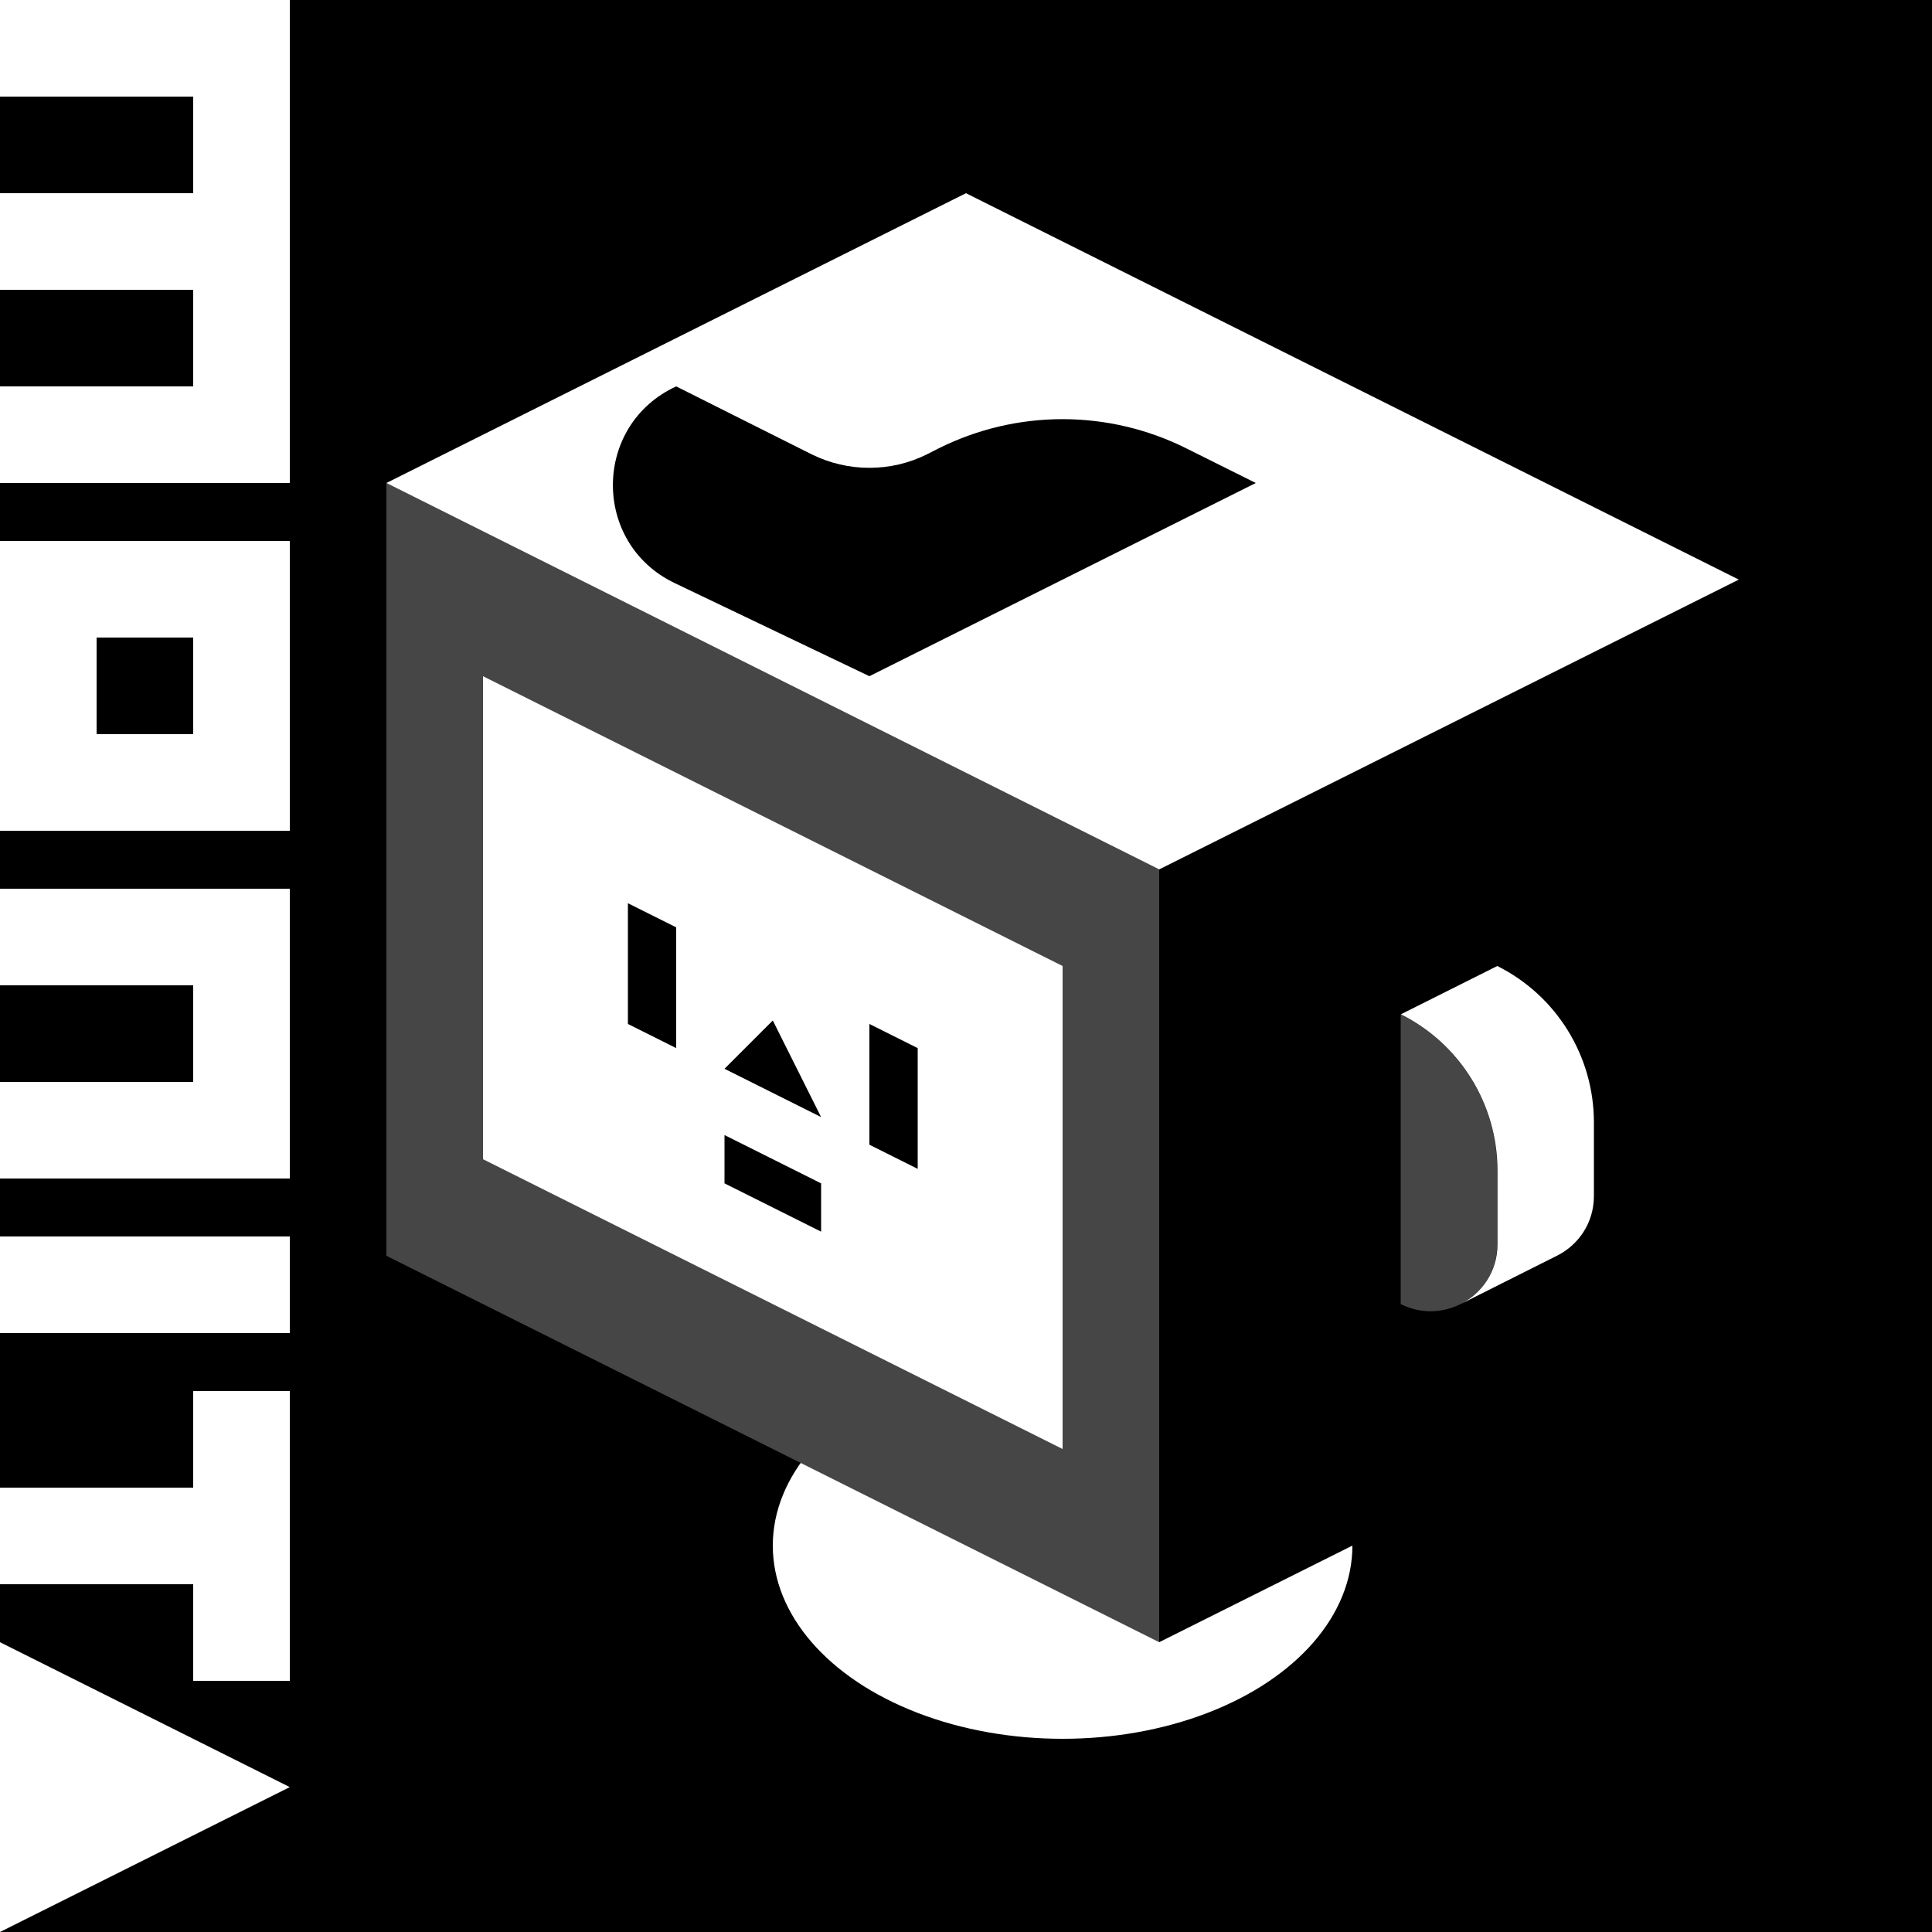 <svg xml:space="preserve" style="enable-background:new 0 0 100 100;" viewBox="0 0 100 100" y="0px" x="0px" xmlns:xlink="http://www.w3.org/1999/xlink" xmlns="http://www.w3.org/2000/svg" id="レイヤー_1" version="1.1">
<style type="text/css">
	.st0{fill:#FFFFFF;}
	.st1{fill:#464646;}
	.st2{fill:#009FE8;}
	.st3{fill:#23CCF0;}
	.st4{fill:#F7952C;}
	.st5{fill:#FAD500;}
	.st6{fill:#796A56;}
	.st7{fill:#C8BB9B;}
	.st8{fill:#0DABA4;}
	.st9{fill:#8BE3E0;}
	.st10{fill:#E34B74;}
	.st11{fill:#EB9AB5;}
	.st12{fill:#E73828;}
	.st13{fill:#F09583;}
	.st14{fill:#008C33;}
	.st15{fill:#8DC21F;}
</style>
<g>
	<g>
		<rect height="100" width="100"></rect>
		<ellipse ry="10" rx="15" cy="80" cx="55" class="st0"></ellipse>
		<polygon points="20,25 60,45 60,85 20,65" class="st1"></polygon>
		<polygon points="60,45 90,30 90,70 60,85"></polygon>
		<polygon points="20,25 50,10 90,30 60,45" class="st0"></polygon>
		<polygon points="25,35 55,50 55,75 25,60" class="st0"></polygon>
		<g>
			<polygon points="32.5,46.75 32.5,53 35,54.25 35,48"></polygon>
		</g>
		<g>
			<polygon points="45,53 45,59.25 47.5,60.5 47.5,54.25"></polygon>
		</g>
		<polygon points="37.5,55.32 42.5,57.82 40,52.82"></polygon>
		<polygon points="37.5,58.75 42.5,61.25 42.5,62.5 42.5,63.75 37.5,61.25 37.5,60"></polygon>
		<g>
			<path d="M72.5,52.5v15h0c2.3,1.15,5-0.52,5-3.09v-3.82C77.5,57.16,75.56,54.03,72.5,52.5L72.5,52.5z" class="st1"></path>
		</g>
		<g>
			<path d="M80.58,65c1.11-0.55,1.92-1.69,1.92-3.09v-3.82c0-3.43-1.94-6.56-5-8.09l-4.99,2.5l0,0
				c3.06,1.53,5,4.66,5,8.09v3.82c0,1.4-0.81,2.54-1.91,3.09L80.58,65z" class="st0"></path>
		</g>
		<path d="M35,20c-4.33,1.99-4.38,8.12-0.08,10.18L45,35l20-10l-3.59-1.79c-4.04-2.02-8.79-2.02-12.83,0l-0.59,0.3
			c-1.88,0.94-4.1,0.94-5.99,0L35,20z"></path>
	</g>
	<g>
		<rect height="15" width="5" class="st0" transform="matrix(-1.836970e-16 1 -1 -1.836970e-16 74 59)" y="59" x="5"></rect>
		<polygon points="10,72 10,77 0,77 0,82 10,82 10,87 15,87 15,72" class="st0"></polygon>
		<path d="M0,28v15l15,0V28L0,28z M10,38H5v-5h5V38z" class="st0"></path>
		<polygon points="15,92.5 0,85 0,100" class="st0"></polygon>
		<polygon points="0,46 0,51 10,51 10,56 0,56 0,61 15,61 15,46" class="st0"></polygon>
		<polygon points="15,0 0,0 0,5 10,5 10,10 0,10 0,15 10,15 10,20 0,20 0,25 15,25" class="st0"></polygon>
	</g>
</g>
</svg>
